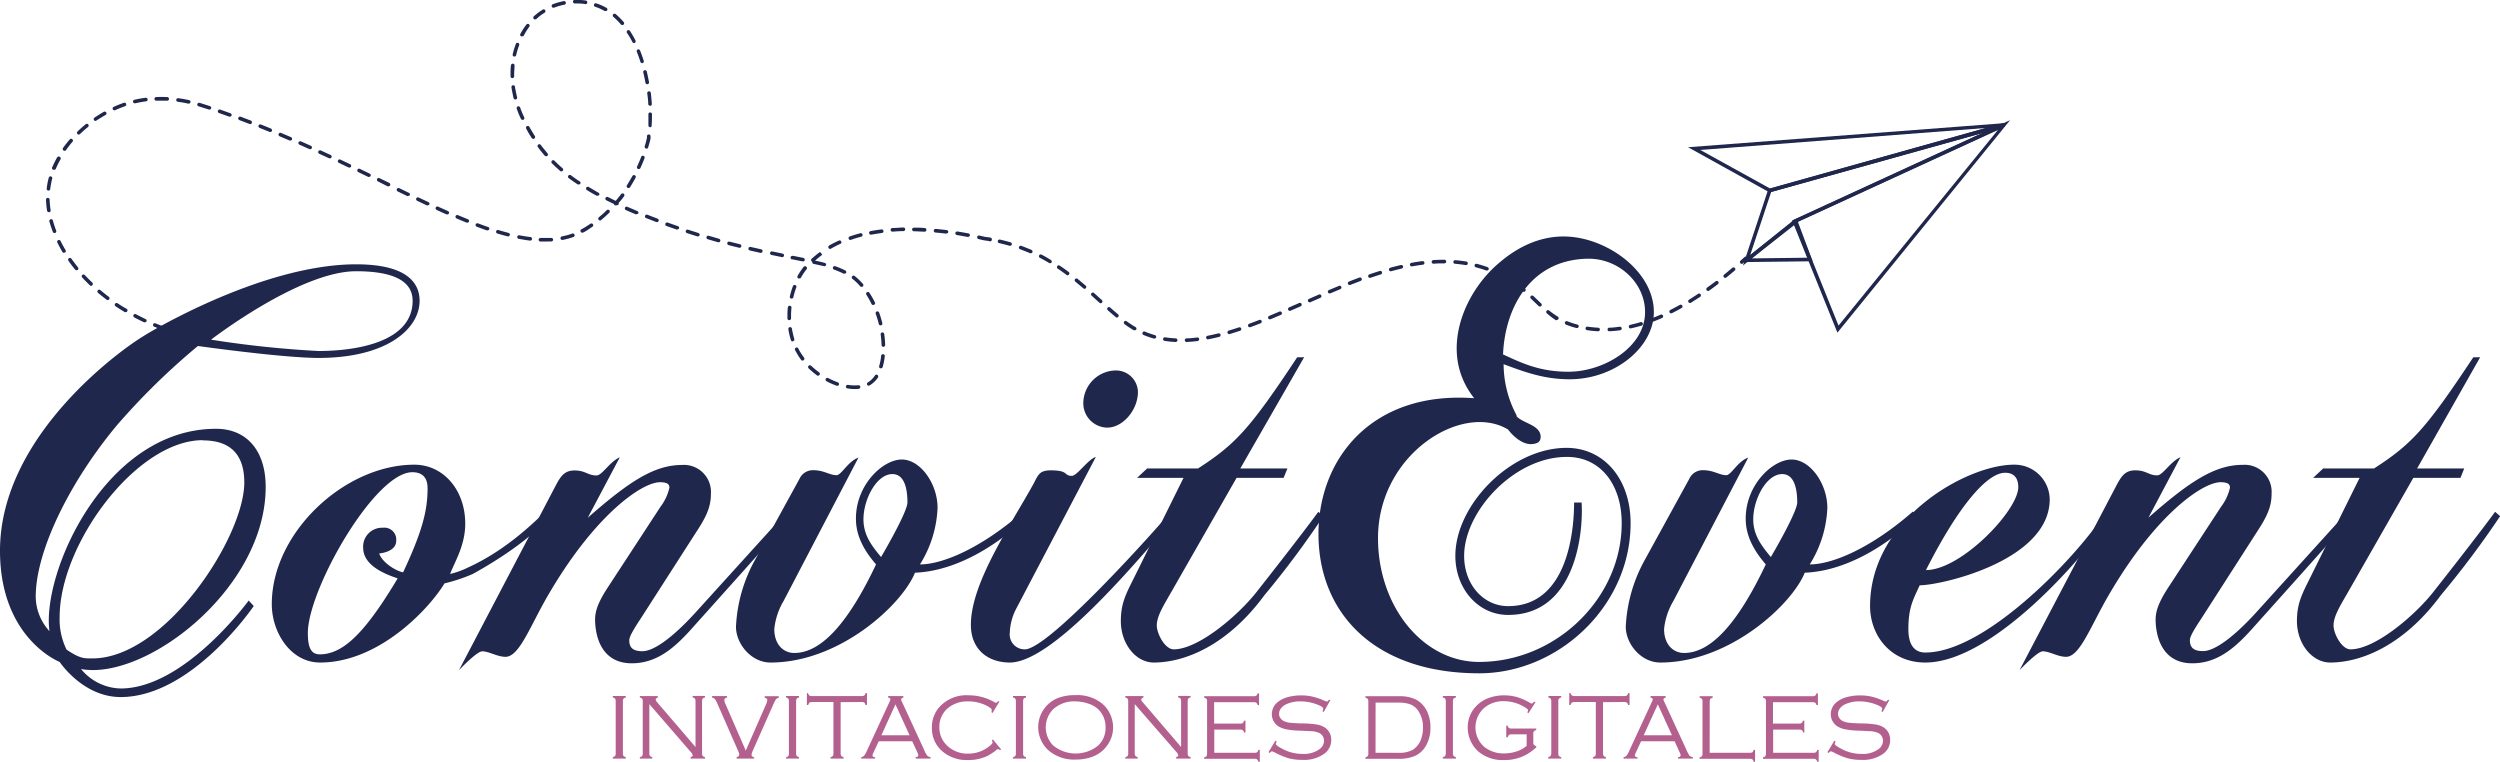 <svg xmlns="http://www.w3.org/2000/svg" viewBox="0 0 454.77 138.56"><defs><style>.cls-1{fill:#b3608f;}.cls-2{fill:#20274d;}</style></defs><g id="Capa_2" data-name="Capa 2"><g id="final"><path class="cls-1" d="M112,137v-9.41a.84.84,0,0,0-.11-.49.69.69,0,0,0-.42-.22v-.27h2.37v.27a.75.75,0,0,0-.42.22.79.79,0,0,0-.11.49V137a.89.89,0,0,0,.1.5.78.78,0,0,0,.43.22V138h-2.37v-.27a.78.78,0,0,0,.43-.22A.89.89,0,0,0,112,137Z"/><path class="cls-1" d="M118.12,128.09V137a.79.79,0,0,0,.11.49.69.69,0,0,0,.42.23V138h-2.26v-.27a.75.75,0,0,0,.43-.22.89.89,0,0,0,.1-.5v-9.41a.85.85,0,0,0-.1-.49.75.75,0,0,0-.43-.22v-.27h3.27v.27c-.26.09-.39.21-.39.37a1.45,1.45,0,0,0,.39.63l6.86,8v-8.31a.84.84,0,0,0-.11-.49.69.69,0,0,0-.42-.22v-.27h2.26v.27a.69.69,0,0,0-.43.22.84.84,0,0,0-.11.49V137a.88.88,0,0,0,.11.5.75.75,0,0,0,.43.22V138h-2.63v-.27c.25-.07.38-.18.38-.34a1.2,1.2,0,0,0-.35-.6Z"/><path class="cls-1" d="M135.66,136.54l3.69-8.42a2.26,2.26,0,0,0,.23-.77c0-.21-.16-.36-.48-.43v-.27h2.57v.27a1,1,0,0,0-.53.3,7.64,7.64,0,0,0-.55,1.11l-3.67,8.27a2.18,2.18,0,0,0-.21.71q0,.34.48.45V138H134v-.27c.31-.07.47-.22.47-.47a2.17,2.17,0,0,0-.21-.69l-3.74-8.52a4.87,4.87,0,0,0-.46-.87,1.05,1.05,0,0,0-.53-.29v-.27h2.73v.27c-.33.07-.5.22-.5.43a2.18,2.18,0,0,0,.22.77Z"/><path class="cls-1" d="M143.51,137v-9.41a.84.84,0,0,0-.11-.49.69.69,0,0,0-.42-.22v-.27h2.37v.27a.75.75,0,0,0-.42.22.79.79,0,0,0-.11.49V137a.89.89,0,0,0,.1.5.75.75,0,0,0,.43.22V138H143v-.27a.78.78,0,0,0,.43-.22A1,1,0,0,0,143.51,137Z"/><path class="cls-1" d="M152.92,127.73V137a.86.86,0,0,0,.11.49.69.69,0,0,0,.42.23V138h-2.37v-.27a.75.75,0,0,0,.42-.22.8.8,0,0,0,.11-.5v-9.31h-3.85a.9.9,0,0,0-.5.11.75.75,0,0,0-.22.43h-.26v-2.15H147a.75.75,0,0,0,.22.42.9.9,0,0,0,.5.11h9a.88.88,0,0,0,.5-.11.75.75,0,0,0,.22-.42h.27v2.15h-.27a.75.75,0,0,0-.22-.43.88.88,0,0,0-.5-.11Z"/><path class="cls-1" d="M165.94,134.84h-6.09l-1,2.15a1.37,1.37,0,0,0-.14.44c0,.16.16.28.49.33V138h-2.54v-.27a.88.88,0,0,0,.52-.25,3.59,3.59,0,0,0,.48-.83l4.16-9a1.29,1.29,0,0,0,.15-.44c0-.14-.13-.25-.41-.32v-.27h2.77v.27c-.27.09-.41.2-.41.35a1.37,1.37,0,0,0,.15.41l4,8.67a7.48,7.48,0,0,0,.58,1.13,1.28,1.28,0,0,0,.62.28V138h-2.7v-.27c.32,0,.48-.17.48-.37a1.6,1.6,0,0,0-.18-.51Zm-.48-1.09-2.57-5.62-2.56,5.62Z"/><path class="cls-1" d="M181.8,127.63l-1.24,2.06-.22-.13a1.46,1.46,0,0,0,.07-.39c0-.23-.35-.52-1.06-.86a7.2,7.2,0,0,0-3.21-.72,5.49,5.49,0,0,0-3.78,1.29,4.37,4.37,0,0,0-1.48,3.41,4.47,4.47,0,0,0,1.54,3.46,5.28,5.28,0,0,0,3.66,1.34,6,6,0,0,0,3.75-1.24c.49-.37.73-.64.73-.79a.91.91,0,0,0-.14-.39l.2-.16,1.49,1.81-.21.16a.41.41,0,0,0-.7,0,13.7,13.7,0,0,1-1.27.86,5.57,5.57,0,0,1-1.11.49,8.23,8.23,0,0,1-2.73.43,6.81,6.81,0,0,1-4.68-1.6,5.48,5.48,0,0,1-1.89-4.28,5.54,5.54,0,0,1,1.18-3.55,6.62,6.62,0,0,1,5.54-2.35,9.49,9.49,0,0,1,4.73,1.29.46.46,0,0,0,.21.08c.07,0,.2-.1.39-.31Z"/><path class="cls-1" d="M184.8,137v-9.41a.84.84,0,0,0-.11-.49.69.69,0,0,0-.43-.22v-.27h2.38v.27a.82.82,0,0,0-.43.22.87.87,0,0,0-.1.49V137a.89.89,0,0,0,.1.5.75.75,0,0,0,.43.22V138h-2.38v-.27a.75.75,0,0,0,.43-.22A.88.88,0,0,0,184.8,137Z"/><path class="cls-1" d="M195.65,126.45A7.18,7.18,0,0,1,200.5,128a5.45,5.45,0,0,1,1.55,2.15,5.73,5.73,0,0,1,.43,2.24,5.43,5.43,0,0,1-.93,3,5.65,5.65,0,0,1-2.82,2.26,8.39,8.39,0,0,1-3.06.52,7.15,7.15,0,0,1-4.83-1.58,5.7,5.7,0,0,1,1.78-9.68A8.79,8.79,0,0,1,195.65,126.45Zm0,1.14A5.62,5.62,0,0,0,191.6,129a4.7,4.7,0,0,0,0,6.63,6.49,6.49,0,0,0,8.15,0,4.33,4.33,0,0,0,1.36-3.25,4.44,4.44,0,0,0-1.36-3.38A4.76,4.76,0,0,0,198,128,7.68,7.68,0,0,0,195.65,127.59Z"/><path class="cls-1" d="M206.42,128.09V137a.86.86,0,0,0,.11.49.69.69,0,0,0,.43.23V138H204.7v-.27a.78.78,0,0,0,.43-.22.89.89,0,0,0,.1-.5v-9.41a.84.84,0,0,0-.11-.49.69.69,0,0,0-.42-.22v-.27H208v.27c-.27.09-.4.21-.4.37s.13.32.4.63l6.85,8v-8.31a.85.85,0,0,0-.1-.49.75.75,0,0,0-.43-.22v-.27h2.26v.27a.75.75,0,0,0-.43.22.85.85,0,0,0-.1.49V137a.89.89,0,0,0,.1.5.82.82,0,0,0,.43.22V138h-2.63v-.27c.26-.07.39-.18.39-.34a1.29,1.29,0,0,0-.35-.6Z"/><path class="cls-1" d="M220.89,132.72v4.22h7.3a.85.85,0,0,0,.49-.1.75.75,0,0,0,.22-.43h.27v2.15h-.27a.69.69,0,0,0-.23-.42.77.77,0,0,0-.49-.11h-9.13v-.27a.75.75,0,0,0,.43-.22.89.89,0,0,0,.1-.5v-9.41a.87.87,0,0,0-.1-.49.82.82,0,0,0-.43-.22v-.27h9a.84.84,0,0,0,.49-.11.75.75,0,0,0,.23-.42h.26v2.15h-.26a.76.76,0,0,0-.23-.43.84.84,0,0,0-.49-.11h-7.19v3.9h4.71a.89.89,0,0,0,.5-.1.75.75,0,0,0,.22-.43h.27v2.15h-.27a.69.69,0,0,0-.22-.42.8.8,0,0,0-.5-.11Z"/><path class="cls-1" d="M242,127.36l-1.2,2.15-.23-.13a1.71,1.71,0,0,0,.14-.46c0-.17-.2-.35-.61-.55a8.32,8.32,0,0,0-3.55-.78,5.83,5.83,0,0,0-2.69.58,2.24,2.24,0,0,0-.87.73,1.62,1.62,0,0,0-.32.95,1.34,1.34,0,0,0,.25.78,1.63,1.63,0,0,0,.66.56,3.81,3.81,0,0,0,1.06.28c.41.05,1.07.09,2,.12,1.28,0,2.19.1,2.74.18a4,4,0,0,1,1.36.42,2.6,2.6,0,0,1,1.42,2.41,3.05,3.05,0,0,1-1.29,2.53,6.3,6.3,0,0,1-3.92,1.1,9.81,9.81,0,0,1-2.52-.29,13.5,13.5,0,0,1-2.57-1.08,2.09,2.09,0,0,0-.49-.19c-.08,0-.22.1-.39.3l-.23-.14,1.25-2.09.24.13a1.26,1.26,0,0,0-.16.45c0,.18.35.45,1.06.82a7.51,7.51,0,0,0,3.78,1,4.81,4.81,0,0,0,3.2-.93,1.88,1.88,0,0,0,.73-1.47,1.57,1.57,0,0,0-1.25-1.54,3.71,3.71,0,0,0-.83-.18c-.28,0-1.09-.06-2.43-.11a15.15,15.15,0,0,1-2.25-.22,4.7,4.7,0,0,1-1.45-.51,2.54,2.54,0,0,1-.93-.94,2.57,2.57,0,0,1-.35-1.31,2.78,2.78,0,0,1,.9-2.07,4.6,4.6,0,0,1,1.84-1,8.79,8.79,0,0,1,2.58-.36,8.89,8.89,0,0,1,2.12.23,12.1,12.1,0,0,1,2.21.78,1.18,1.18,0,0,0,.35.11c.1,0,.23-.11.4-.33Z"/><path class="cls-1" d="M248.91,137.16v-9.64a.57.57,0,0,0-.12-.39.75.75,0,0,0-.41-.21v-.27h6a6.91,6.91,0,0,1,3.13.57,4.69,4.69,0,0,1,2.08,2.18,6.6,6.6,0,0,1,.62,2.93,6.45,6.45,0,0,1-.84,3.36,4.39,4.39,0,0,1-1.92,1.79,7.18,7.18,0,0,1-3.07.55h-6v-.27a.75.75,0,0,0,.41-.22A.52.52,0,0,0,248.91,137.16Zm1.31-.22h4.11a5.08,5.08,0,0,0,2.68-.55,3.86,3.86,0,0,0,1.52-2,6.14,6.14,0,0,0,.32-2,5.21,5.21,0,0,0-1-3.28,3.07,3.07,0,0,0-1.36-1,6.26,6.26,0,0,0-2.15-.3h-4.11Z"/><path class="cls-1" d="M263,137v-9.41a.84.84,0,0,0-.11-.49.75.75,0,0,0-.43-.22v-.27h2.38v.27a.78.78,0,0,0-.43.22.86.86,0,0,0-.11.49V137a.88.88,0,0,0,.11.5.75.75,0,0,0,.43.22V138h-2.38v-.27a.75.75,0,0,0,.43-.22A.88.88,0,0,0,263,137Z"/><path class="cls-1" d="M279.32,127.74l-1.28,2-.22-.15a.85.85,0,0,0,.15-.38c0-.17-.29-.41-.89-.73a7.26,7.26,0,0,0-3.51-.93,5.36,5.36,0,0,0-3.53,1.18,4.74,4.74,0,0,0-.07,7.11,5.57,5.57,0,0,0,3.68,1.21,7.09,7.09,0,0,0,2.26-.37,5.29,5.29,0,0,0,1.8-1v-2.1H275a.91.91,0,0,0-.5.1.82.82,0,0,0-.22.43H274V132h.26a.75.75,0,0,0,.22.42.82.82,0,0,0,.5.11h4.48v.27a.85.85,0,0,0-.43.22.88.88,0,0,0-.11.5V135a.82.82,0,0,0,.11.49.78.78,0,0,0,.43.23v.23a10.17,10.17,0,0,1-1.78,1.31,8.24,8.24,0,0,1-4.13,1,6.79,6.79,0,0,1-4.61-1.54,5.86,5.86,0,0,1-1.37-1.82,5.94,5.94,0,0,1-.58-2.55,5.53,5.53,0,0,1,1.13-3.42,5.9,5.9,0,0,1,2.8-2,8,8,0,0,1,2.67-.44,8.62,8.62,0,0,1,2.32.3,10.91,10.91,0,0,1,2.3,1,1.58,1.58,0,0,0,.44.2c.09,0,.22-.12.41-.35Z"/><path class="cls-1" d="M282.19,137v-9.41a.84.84,0,0,0-.11-.49.69.69,0,0,0-.42-.22v-.27H284v.27a.75.75,0,0,0-.42.22.79.79,0,0,0-.11.49V137a.89.89,0,0,0,.1.5.75.75,0,0,0,.43.22V138h-2.37v-.27a.71.71,0,0,0,.42-.22A.88.88,0,0,0,282.19,137Z"/><path class="cls-1" d="M291.6,127.73V137a.86.86,0,0,0,.11.49.69.69,0,0,0,.42.23V138h-2.37v-.27a.75.75,0,0,0,.42-.22.8.8,0,0,0,.11-.5v-9.31h-3.85a.9.9,0,0,0-.5.11.75.75,0,0,0-.22.43h-.26v-2.15h.26a.75.75,0,0,0,.22.42.9.9,0,0,0,.5.11h9a.88.88,0,0,0,.5-.11.75.75,0,0,0,.22-.42h.27v2.15h-.27a.75.75,0,0,0-.22-.43.88.88,0,0,0-.5-.11Z"/><path class="cls-1" d="M304.62,134.84h-6.09l-1,2.15a1.37,1.37,0,0,0-.14.44c0,.16.16.28.49.33V138h-2.54v-.27a.88.88,0,0,0,.52-.25,3.59,3.59,0,0,0,.48-.83l4.16-9a1.29,1.29,0,0,0,.15-.44c0-.14-.13-.25-.41-.32v-.27H303v.27c-.27.09-.41.2-.41.35a1.37,1.37,0,0,0,.15.41l4,8.67a7.48,7.48,0,0,0,.58,1.13,1.28,1.28,0,0,0,.62.28V138h-2.7v-.27c.32,0,.48-.17.48-.37a1.6,1.6,0,0,0-.18-.51Zm-.48-1.09-2.57-5.62L299,133.75Z"/><path class="cls-1" d="M311,136.94h7.27a.89.89,0,0,0,.5-.1.75.75,0,0,0,.22-.43h.27v2.15H319a.69.69,0,0,0-.22-.42.8.8,0,0,0-.5-.11h-9.11v-.27a.75.75,0,0,0,.43-.22.89.89,0,0,0,.1-.5v-9.41a.87.87,0,0,0-.1-.49.82.82,0,0,0-.43-.22v-.27h2.38v.27a.78.78,0,0,0-.43.22.86.86,0,0,0-.11.49Z"/><path class="cls-1" d="M322.55,132.72v4.22h7.3a.85.85,0,0,0,.49-.1.75.75,0,0,0,.22-.43h.27v2.15h-.27a.69.69,0,0,0-.23-.42.77.77,0,0,0-.49-.11h-9.13v-.27a.75.75,0,0,0,.43-.22.89.89,0,0,0,.1-.5v-9.41a.87.87,0,0,0-.1-.49.82.82,0,0,0-.43-.22v-.27h9a.84.84,0,0,0,.49-.11.81.81,0,0,0,.23-.42h.26v2.15h-.26a.76.76,0,0,0-.23-.43.84.84,0,0,0-.49-.11h-7.19v3.9h4.71a.89.89,0,0,0,.5-.1.75.75,0,0,0,.22-.43h.27v2.15H328a.69.69,0,0,0-.22-.42.8.8,0,0,0-.5-.11Z"/><path class="cls-1" d="M343.68,127.36l-1.2,2.15-.23-.13a2.25,2.25,0,0,0,.14-.46c0-.17-.2-.35-.61-.55a8.36,8.36,0,0,0-3.56-.78,5.82,5.82,0,0,0-2.68.58,2.24,2.24,0,0,0-.87.73,1.62,1.62,0,0,0-.32.95,1.34,1.34,0,0,0,.25.78,1.51,1.51,0,0,0,.66.56,3.81,3.81,0,0,0,1.06.28c.41.05,1.07.09,2,.12,1.27,0,2.19.1,2.74.18a4,4,0,0,1,1.36.42,2.59,2.59,0,0,1,1.41,2.41,3,3,0,0,1-1.28,2.53,6.31,6.31,0,0,1-3.93,1.1,9.78,9.78,0,0,1-2.51-.29,13.5,13.5,0,0,1-2.57-1.08,2.09,2.09,0,0,0-.49-.19q-.14,0-.39.3l-.23-.14,1.25-2.09.23.13a1.39,1.39,0,0,0-.15.45c0,.18.35.45,1.06.82a7.51,7.51,0,0,0,3.78,1,4.81,4.81,0,0,0,3.2-.93,1.88,1.88,0,0,0,.73-1.47,1.57,1.57,0,0,0-1.25-1.54,3.71,3.71,0,0,0-.83-.18c-.28,0-1.09-.06-2.43-.11a15.15,15.15,0,0,1-2.25-.22,4.61,4.61,0,0,1-1.45-.51,2.54,2.54,0,0,1-.93-.94,2.47,2.47,0,0,1-.35-1.31,2.78,2.78,0,0,1,.9-2.07,4.6,4.6,0,0,1,1.84-1,8.79,8.79,0,0,1,2.58-.36,8.89,8.89,0,0,1,2.12.23,12.1,12.1,0,0,1,2.21.78,1.25,1.25,0,0,0,.34.11c.1,0,.24-.11.41-.33Z"/><path class="cls-2" d="M26.16,61.11C23,62.94,0,78.82,0,100.18c0,16,10.85,20.23,10.85,20.23s4.23,6.39,11.09,6.39c13,0,24.22-16.56,24.22-16.56l-.92-1s-11.65,16-23.3,16a9.58,9.58,0,0,1-7.2-3.54c11.65,2.17,33.59-14.51,33.59-33.13C48.33,82,44.9,78,39.3,78,19.08,78,7.54,104.3,9,114.81A9.34,9.34,0,0,1,6.51,108c.23-8.11,6.17-20.33,14.74-30.62A125.29,125.29,0,0,1,36,62.94s15.42,2.17,21.94,2.17c12.56,0,18.39-5.37,18.39-10.4,0-3.31-2.4-6.63-11.54-6.63C47.3,48.08,26.16,61.05,26.16,61.11Zm10.74,19c4.23,0,7.54,1.83,7.54,7.66,0,9.94-14.39,32-27.64,32-1.38,0-2.18.11-4.69-1.6a12.38,12.38,0,0,1-1.26-5.94C10.85,99,24.79,80.07,36.9,80.07ZM64.78,49.34c5.94,0,10.28,1.37,10.28,5.37,0,7.54-10.28,9.14-17.13,9.14a187.64,187.64,0,0,1-19.54-2.06S54.5,49.34,64.78,49.34Z"/><path class="cls-2" d="M86,104.41a29.94,29.94,0,0,1-5.14,1.71c-2.75,4.57-11.89,14.4-22.63,14.4-5.37,0-8.79-5.48-8.79-10.63,0-13,13.25-25.36,25.93-25.36,5.26,0,9.26,4.57,9.26,10.74,0,4-2,7.08-2.75,9.14a15.85,15.85,0,0,0,3.43-1.26C91.49,100.3,96.18,96,99.15,93.1l.91.8C97.32,97.21,92,101.1,86,104.41ZM75,85.9c-6.86,0-19,21.37-19,29.25,0,2.63.57,3.88,2.17,3.88,4.23,0,8.23-3.88,14.17-13.82-4.57-1.49-6.28-3.43-6.28-5.6A3.44,3.44,0,0,1,69.67,96a2.16,2.16,0,0,1,2.4,2.39c0,2.06-3.09,2.29-3.09,2.29.57,1.71,3.09,3.2,4.35,3.43,3.54-7.54,4.45-11.31,4.45-15.31C77.78,86.93,76.87,85.9,75,85.9Z"/><path class="cls-2" d="M126.45,113.66c-3.31,3.77-6.62,7-11.54,7-4.34,0-6.28-3.08-6.62-7-.12-1.71-.12-3.19,2.4-7l9.48-14.51a9,9,0,0,0,1.6-3.43c0-.69-.46-1-1.72-1-3.2,0-11.54,5.71-19.88,19.76-3.65,6.06-5.59,12-8.22,12-1.49,0-3-1-4.23-1-1,0-4.23,3.43-4.23,3.43l17.6-33.59c.91-1.71,1.6-2.74,3.43-2.74,2,0,2.39.91,4,.91,1,0,2.4-2.51,4.23-3.31l-5.83,11c7.55-6.63,12.12-9.6,17.14-9.6a4.92,4.92,0,0,1,5.26,5.26c0,2-.57,3.65-2.17,6.17l-10.63,16.56c-1.14,1.72-2.05,3.2-2.05,3.89,0,1.37.68,2,2.39,2,2.18,0,5.72-2.74,9.49-6.85L143.13,93.1l.92.8C141.53,96.87,126.45,113.66,126.45,113.66Z"/><path class="cls-2" d="M166.44,104.18c-2.28,5.71-13.6,16.34-26.28,16.34-3.54,0-6.28-3.43-6.28-6.51a27.65,27.65,0,0,1,3.31-11.88l8.23-15a2.68,2.68,0,0,1,2.51-1.6c1.94,0,3,.91,4.23.91.91,0,2.06-2.51,4-3.2l-13.6,26.05a12.48,12.48,0,0,0-1.71,5.14c0,2.75,1.6,4.35,3.65,4.35,4.8,0,9.72-5.26,14.86-16.11-3.09-3.55-3.66-6.29-3.66-8.34,0-6.17,4.91-10.74,8.34-10.74s6.51,4.45,6.51,8.79a20.89,20.89,0,0,1-3.2,10.29c4.23,0,11.32-3.09,18.74-9.6l.92.8C182.89,97.9,175,103.84,166.44,104.18Zm-4.11-17.94c-2.86,0-5.26,4.57-5.26,8.23,0,2.86,1.49,4.8,3.2,6.86,0,0,4.8-8.12,4.8-9.94C165.07,89.1,164.61,86.24,162.33,86.24Z"/><path class="cls-2" d="M183.69,120.52c-4,0-7.08-2.4-7.08-6.86,0-7.76,7.42-18.39,11.42-25.7.8-1.49,1-2.4,3.09-2.4,3.43,0,2.28,1,3.88,1,.92,0,3-3.09,4.34-3.43l-14.51,27.65a10.12,10.12,0,0,0-1.14,4.34,2.7,2.7,0,0,0,2.74,3c4.35,0,23.77-21.71,26.51-25l.91.8C204.83,104.64,191,120.52,183.69,120.52ZM201.4,77.79a4.44,4.44,0,0,1-4.34-4.46,6,6,0,0,1,5.83-5.94A4,4,0,0,1,207,71.28C207,74.59,204.26,77.79,201.4,77.79Z"/><path class="cls-2" d="M230,108.29c-6.74,9.14-14.51,12.23-20.11,12.23-3.31,0-6-3.43-6-7.54,0-3.2.91-4.91,2.4-7.88l9-18.17h-8.45l1.83-1.71h9.25c6.74-4.35,9.37-7.09,18.05-20.23h1.26L225.62,85.22h8.57l-.69,1.71h-8.56l-11.89,20.79c-1.37,2.4-2.62,4.35-2.62,6.06,0,1.48,1.48,4.34,3.08,4.34,4.57,0,12-6.4,15.31-10.74,0,0,7.65-9.71,11-14.28l.91.8A168.07,168.07,0,0,1,230,108.29Z"/><path class="cls-2" d="M300.85,56.77c0-7.2-8-13.16-15.31-13.71C278.8,42.55,274,46.71,272.49,48c-5.25,4.52-9.1,12.56-6.85,19.73a14.65,14.65,0,0,0,2.53,4.71c-18.62-1.37-28.33,11-28.33,24.68,0,14.39,10.16,25.36,29.24,25.36,14.4,0,27.54-12.22,27.54-27.3,0-8-4.8-13.71-11.66-13.71-10.16,0-20.22,10.39-20.22,19.65,0,5.94,4.12,10.74,9.6,10.74,12.22,0,13.71-14.74,13.37-20.45h-1.37c0,3.65-.58,18.85-12,18.85-4.46,0-8-3.89-8-9.14,0-8.12,9.14-18,18.62-18C291,83.05,295,88,295,95.16c0,13.59-11.88,25.25-25.94,25.25-10.28,0-18.39-10.17-18.39-22.51,0-15.31,15.31-24.79,23.65-19.77,0,0,2.17,3,4.57,2.63.91-.11,1.37-.46,1.37-1.37-.11-2.17-3.43-2.4-4.46-3.77h.12a19.83,19.83,0,0,1-2.4-9.37c4,1.49,7.43,2.74,12,2.74C293.76,69,300.85,63.17,300.85,56.77Zm-27.54,7.65h.11c.35-8.45,5-17.25,15.54-17.36,5.6,0,10.29,4.45,10.29,9.71,0,6.4-7.54,10.85-13.94,10.85C280.17,67.62,277,66.14,273.31,64.42Z"/><path class="cls-2" d="M328.3,104.18c-2.29,5.71-13.6,16.34-26.28,16.34-3.54,0-6.28-3.43-6.28-6.51a27.65,27.65,0,0,1,3.31-11.88l8.23-15a2.68,2.68,0,0,1,2.51-1.6c1.94,0,3,.91,4.23.91.91,0,2.05-2.51,4-3.2l-13.6,26.05a12.48,12.48,0,0,0-1.71,5.14c0,2.75,1.6,4.35,3.65,4.35,4.8,0,9.71-5.26,14.85-16.11-3.08-3.55-3.65-6.29-3.65-8.34,0-6.17,4.91-10.74,8.34-10.74s6.51,4.45,6.51,8.79a20.89,20.89,0,0,1-3.2,10.29c4.23,0,11.31-3.09,18.74-9.6l.91.8C344.75,97.9,336.87,103.84,328.3,104.18Zm-4.11-17.94c-2.86,0-5.26,4.57-5.26,8.23,0,2.86,1.49,4.8,3.2,6.86,0,0,4.8-8.12,4.8-9.94C326.93,89.1,326.47,86.24,324.19,86.24Z"/><path class="cls-2" d="M350.23,120.52c-6.39,0-10.05-5-10.05-10.28,0-15.88,17.59-25.71,26.16-25.71a6.39,6.39,0,0,1,6.52,6.28c0,11.2-19.77,15.66-23.65,15.66-1.26,2.74-2.06,4.11-2.06,8,0,2.4.8,4.23,3.08,4.23,11.43,0,28.68-18.74,32.79-25.59l.92.8C380.51,99.61,363,120.52,350.23,120.52ZM364.74,86c-3.31,0-8.56,6.17-14.39,17.7,6.4,0,16.79-10.85,16.79-15.08C367.14,86.93,366.34,86,364.74,86Z"/><path class="cls-2" d="M410.33,113.66c-3.31,3.77-6.63,7-11.54,7-4.34,0-6.28-3.08-6.63-7-.11-1.71-.11-3.19,2.4-7l9.49-14.51a9,9,0,0,0,1.6-3.43c0-.69-.46-1-1.72-1-3.2,0-11.54,5.71-19.88,19.76-3.65,6.06-5.6,12-8.22,12-1.49,0-3-1-4.23-1-1,0-4.23,3.43-4.23,3.43L385,88.3c.91-1.71,1.6-2.74,3.42-2.74,2.06,0,2.4.91,4,.91,1,0,2.4-2.51,4.23-3.31l-5.83,11c7.54-6.63,12.11-9.6,17.14-9.6a4.92,4.92,0,0,1,5.26,5.26c0,2-.57,3.65-2.17,6.17l-10.63,16.56c-1.14,1.72-2.06,3.2-2.06,3.89,0,1.37.69,2,2.4,2,2.17,0,5.72-2.74,9.49-6.85L427,93.1l.92.8C425.41,96.87,410.33,113.66,410.33,113.66Z"/><path class="cls-2" d="M444,108.29c-6.75,9.14-14.51,12.23-20.11,12.23-3.32,0-6.06-3.43-6.06-7.54,0-3.2.92-4.91,2.4-7.88l9-18.17h-8.46l1.83-1.71h9.25c6.75-4.35,9.37-7.09,18.06-20.23h1.25L439.69,85.22h8.57l-.68,1.71H439l-11.88,20.79c-1.37,2.4-2.63,4.35-2.63,6.06,0,1.48,1.48,4.34,3.08,4.34,4.57,0,12-6.4,15.31-10.74,0,0,7.66-9.71,11-14.28l.91.8A168.89,168.89,0,0,1,444,108.29Z"/><g id="Linea_punteada" data-name="Linea punteada"><path class="cls-2" d="M316.84,48a.29.29,0,0,1-.24-.11.32.32,0,0,1,0-.46l.73-.66a.33.33,0,0,1,.47,0,.32.32,0,0,1,0,.46l-.73.66A.3.3,0,0,1,316.84,48Z"/><path class="cls-2" d="M155.47,70.77a8.58,8.58,0,0,1-1.31-.11.34.34,0,0,1-.28-.38.33.33,0,0,1,.38-.27,7.52,7.52,0,0,0,1.88.07.32.32,0,0,1,.36.29.33.33,0,0,1-.29.36C156,70.75,155.72,70.77,155.47,70.77Zm-3.17-.6-.11,0a14.82,14.82,0,0,1-1.84-.82.33.33,0,0,1-.14-.44.34.34,0,0,1,.45-.14,13.41,13.41,0,0,0,1.75.78.33.33,0,0,1-.11.64Zm5.74,0a.31.31,0,0,1-.28-.16.32.32,0,0,1,.11-.45.57.57,0,0,0,.13-.08,4,4,0,0,0,1.16-1.18.33.33,0,0,1,.45-.1.34.34,0,0,1,.1.46A4.64,4.64,0,0,1,158.36,70l-.15.1A.35.35,0,0,1,158,70.14Zm-9.21-1.81a.35.35,0,0,1-.19-.06,15,15,0,0,1-1.55-1.3.33.33,0,0,1,0-.46.34.34,0,0,1,.47,0A13.48,13.48,0,0,0,149,67.73a.33.33,0,0,1,.08.46A.35.35,0,0,1,148.83,68.33ZM160.24,67l-.09,0a.32.32,0,0,1-.22-.41,10.33,10.33,0,0,0,.36-1.87.34.34,0,0,1,.37-.29.33.33,0,0,1,.29.36,11.69,11.69,0,0,1-.39,2A.35.35,0,0,1,160.24,67ZM146,65.6a.33.33,0,0,1-.26-.13c-.24-.32-.47-.65-.67-1s-.28-.49-.41-.74a.33.33,0,1,1,.58-.3,7.87,7.87,0,0,0,.39.7,10.73,10.73,0,0,0,.63.92.33.33,0,0,1-.06.46A.31.31,0,0,1,146,65.6Zm14.69-2.51a.32.32,0,0,1-.33-.32,18.37,18.37,0,0,0-.16-1.93.33.33,0,0,1,.28-.37.34.34,0,0,1,.37.28,19.74,19.74,0,0,1,.17,2,.34.34,0,0,1-.32.34Zm55.16-.88a.34.34,0,0,1-.33-.31.35.35,0,0,1,.32-.35c.62,0,1.27-.08,1.93-.16a.32.32,0,0,1,.37.28.34.34,0,0,1-.29.37c-.68.08-1.34.14-2,.17Zm-2,0h0a18.3,18.3,0,0,1-2-.2.33.33,0,0,1-.27-.38.32.32,0,0,1,.37-.27,17,17,0,0,0,1.93.19.33.33,0,0,1,.31.35A.33.33,0,0,1,213.89,62.21Zm-69.67-.1a.32.32,0,0,1-.31-.23,13.79,13.79,0,0,1-.46-2,.32.32,0,0,1,.27-.37.33.33,0,0,1,.38.27,14.13,14.13,0,0,0,.43,1.87.32.32,0,0,1-.21.41Zm75.55-.38a.32.32,0,0,1-.32-.27.32.32,0,0,1,.26-.38c.61-.12,1.25-.26,1.9-.42a.33.33,0,1,1,.16.63c-.66.17-1.32.31-1.94.43ZM210,61.59h-.09a15.22,15.22,0,0,1-1.9-.66.32.32,0,0,1-.17-.43.33.33,0,0,1,.43-.18,14,14,0,0,0,1.82.64.32.32,0,0,1,.22.4A.32.32,0,0,1,210,61.59ZM33.75,61.3h-.09c-.63-.16-1.27-.35-1.91-.54a.33.33,0,0,1-.21-.41.32.32,0,0,1,.41-.22c.62.19,1.25.37,1.88.54a.33.33,0,0,1-.08.64Zm189.84-.52a.33.33,0,0,1-.09-.64c.62-.18,1.24-.38,1.87-.59a.32.32,0,0,1,.41.2.33.33,0,0,1-.2.42l-1.89.6Zm69.11-.52a.33.33,0,0,1,0-.65c.64,0,1.29-.09,1.93-.18a.33.33,0,0,1,.37.28.32.32,0,0,1-.28.37c-.66.09-1.33.15-2,.18Zm-2,0h0a18.62,18.62,0,0,1-2-.2.32.32,0,1,1,.09-.64c.64.09,1.28.16,1.93.19a.32.32,0,0,1,.31.34A.31.31,0,0,1,290.73,60.26ZM30,60.14l-.11,0c-.63-.23-1.25-.47-1.85-.72a.33.33,0,0,1-.18-.43.33.33,0,0,1,.43-.17c.59.24,1.2.48,1.82.7a.33.33,0,0,1,.2.42A.33.33,0,0,1,30,60.14Zm176.41-.07a.34.34,0,0,1-.17,0q-.22-.12-.45-.27c-.39-.24-.81-.52-1.22-.83a.33.33,0,0,1-.08-.46.34.34,0,0,1,.46-.07c.41.3.81.57,1.19.81l.43.25a.33.33,0,0,1,.12.45A.32.32,0,0,1,206.39,60.07Zm90.21-.33a.33.33,0,0,1-.32-.26.32.32,0,0,1,.25-.39c.62-.14,1.25-.3,1.88-.49a.33.33,0,0,1,.41.22.33.33,0,0,1-.22.41c-.65.19-1.3.36-1.93.5Zm-9.76-.07h-.09a14.58,14.58,0,0,1-1.9-.62.34.34,0,0,1-.19-.43.33.33,0,0,1,.43-.18,15.1,15.1,0,0,0,1.83.6.31.31,0,0,1,.23.4A.32.32,0,0,1,286.84,59.67Zm-59.51-.14a.34.34,0,0,1-.31-.21.35.35,0,0,1,.2-.43q.92-.33,1.83-.69a.33.33,0,0,1,.43.18.33.33,0,0,1-.19.43c-.62.24-1.23.48-1.85.7A.2.2,0,0,1,227.33,59.53Zm-67.17-.34a.33.33,0,0,1-.32-.25,17.29,17.29,0,0,0-.56-1.86.33.33,0,0,1,.2-.42.33.33,0,0,1,.42.2,18.43,18.43,0,0,1,.58,1.92.33.33,0,0,1-.24.4ZM26.34,58.63a.35.35,0,0,1-.14,0c-.59-.28-1.19-.58-1.77-.89a.32.32,0,0,1-.14-.44.33.33,0,0,1,.44-.14c.58.31,1.16.6,1.75.88a.31.31,0,0,1,.16.43A.34.34,0,0,1,26.34,58.63Zm274,0a.31.31,0,0,1-.3-.22.32.32,0,0,1,.19-.42c.6-.22,1.21-.47,1.81-.73a.33.33,0,1,1,.26.6c-.61.27-1.23.52-1.84.75Zm-156.78-.39a.32.32,0,0,1-.32-.32c0-.14,0-.27,0-.4,0-.53,0-1.07.08-1.61a.33.33,0,0,1,.36-.29.33.33,0,0,1,.3.35,13.53,13.53,0,0,0-.08,1.55v.38a.33.33,0,0,1-.32.34Zm139.62,0a.34.34,0,0,1-.17,0A14.06,14.06,0,0,1,281.39,57a.33.33,0,0,1-.05-.46.32.32,0,0,1,.46-.05,16.09,16.09,0,0,0,1.57,1.1.33.33,0,0,1,.12.45A.33.33,0,0,1,283.21,58.19ZM231,58.09a.31.31,0,0,1-.3-.2.33.33,0,0,1,.18-.43l1.81-.76a.33.33,0,1,1,.26.6l-1.82.77A.3.3,0,0,1,231,58.09Zm-27.81-.32a.31.31,0,0,1-.21-.07c-.5-.42-1-.85-1.5-1.3a.33.33,0,0,1,.43-.49c.51.45,1,.87,1.49,1.28a.32.32,0,0,1,0,.46A.32.32,0,0,1,203.19,57.77ZM304,57a.35.35,0,0,1-.3-.18.33.33,0,0,1,.15-.44c.57-.29,1.15-.6,1.73-.92a.32.32,0,0,1,.44.13.32.32,0,0,1-.12.44c-.59.33-1.18.65-1.76.94A.35.35,0,0,1,304,57ZM22.86,56.78a.32.32,0,0,1-.16,0c-.57-.35-1.14-.7-1.68-1.07a.32.32,0,0,1-.09-.45.32.32,0,0,1,.45-.09c.54.35,1.09.71,1.65,1a.33.33,0,0,1,.12.45A.33.33,0,0,1,22.86,56.78Zm211.77-.23a.33.33,0,0,1-.3-.2.32.32,0,0,1,.17-.43l1.8-.79a.33.33,0,1,1,.27.6l-1.81.79A.31.31,0,0,1,234.63,56.55Zm45.49-.79a.35.35,0,0,1-.23-.09l-.68-.65-.74-.71a.33.33,0,0,1,0-.46.34.34,0,0,1,.47,0l.74.71.68.65a.33.33,0,0,1,0,.47A.33.33,0,0,1,280.12,55.76Zm-121.28-.28a.32.32,0,0,1-.3-.18,17.12,17.12,0,0,0-.94-1.69.33.33,0,0,1,.1-.45.32.32,0,0,1,.45.1,14.85,14.85,0,0,1,1,1.75.33.33,0,0,1-.15.44Zm41.39-.31a.31.31,0,0,1-.22-.09l-.25-.22-1.21-1.1a.33.33,0,0,1,.43-.49l1.22,1.1.25.22a.34.34,0,0,1,0,.47A.32.32,0,0,1,200.23,55.17Zm107.2-.05a.33.33,0,0,1-.28-.16.32.32,0,0,1,.1-.45c.56-.34,1.11-.7,1.65-1.06a.33.33,0,0,1,.37.55l-1.67,1.07A.34.34,0,0,1,307.43,55.12ZM238.25,55a.33.33,0,0,1-.14-.63l1.81-.79a.32.32,0,0,1,.43.17.32.32,0,0,1-.17.43l-1.8.79ZM19.59,54.58a.33.33,0,0,1-.19-.06c-.54-.41-1.06-.82-1.56-1.24a.33.33,0,1,1,.43-.5c.48.41,1,.82,1.52,1.21a.32.32,0,0,1,.07.46A.34.34,0,0,1,19.59,54.58ZM144,54.32h-.07a.33.33,0,0,1-.25-.39,13.87,13.87,0,0,1,.58-1.93.33.33,0,0,1,.61.23,14,14,0,0,0-.55,1.84A.33.33,0,0,1,144,54.32Zm97.88-.93a.35.35,0,0,1-.31-.2.33.33,0,0,1,.18-.43l1.82-.76a.32.32,0,0,1,.43.17.34.34,0,0,1-.18.43l-1.82.76Zm35.36-.3A.32.32,0,0,1,277,53c-.52-.43-1-.81-1.54-1.18a.32.32,0,0,1-.09-.45.34.34,0,0,1,.46-.09c.54.38,1.06.78,1.59,1.22a.33.33,0,0,1-.21.58Zm33.47-.16a.31.31,0,0,1-.26-.14.33.33,0,0,1,.07-.46c.54-.38,1.06-.77,1.58-1.16a.32.32,0,0,1,.46.06.33.33,0,0,1-.06.46c-.52.4-1.05.79-1.59,1.18A.36.36,0,0,1,310.7,52.93Zm-113.41-.39a.3.3,0,0,1-.22-.08c-.49-.41-1-.84-1.5-1.25a.33.33,0,0,1,.41-.51c.52.42,1,.84,1.52,1.27a.32.32,0,0,1,0,.46A.29.29,0,0,1,197.29,52.54Zm-40.58-.36a.33.33,0,0,1-.25-.11,10,10,0,0,0-1.37-1.32.33.33,0,1,1,.41-.51,10.6,10.6,0,0,1,1.45,1.4.32.32,0,0,1,0,.46A.29.29,0,0,1,156.71,52.18ZM16.59,52a.33.33,0,0,1-.23-.09c-.48-.46-.95-.94-1.4-1.42a.33.33,0,0,1,0-.46.32.32,0,0,1,.46,0c.44.47.9.93,1.37,1.38a.33.33,0,0,1,0,.47A.3.3,0,0,1,16.59,52Zm228.92-.15a.34.34,0,0,1-.31-.21.33.33,0,0,1,.19-.42c.61-.25,1.23-.48,1.84-.71a.33.33,0,1,1,.23.61l-1.83.71Zm28.49-1a.29.29,0,0,1-.16,0l-.42-.23a14.49,14.49,0,0,0-1.31-.65.33.33,0,0,1-.16-.44.31.31,0,0,1,.43-.16c.45.2.91.43,1.35.67l.43.24a.33.33,0,0,1,.12.45A.33.33,0,0,1,274,50.84Zm-128.62-.2a.29.29,0,0,1-.16,0,.33.33,0,0,1-.13-.45,11.69,11.69,0,0,1,1.12-1.68.33.33,0,0,1,.46,0,.31.31,0,0,1,.05.46,12.21,12.21,0,0,0-1.06,1.59A.32.32,0,0,1,145.38,50.64Zm168.46-.1a.34.34,0,0,1-.26-.12.34.34,0,0,1,.05-.47c.52-.41,1-.83,1.51-1.25a.33.33,0,0,1,.43.5c-.5.42-1,.85-1.53,1.26A.32.32,0,0,1,313.84,50.54Zm-64.64,0a.33.33,0,0,1-.1-.64c.63-.22,1.25-.42,1.88-.62a.33.33,0,0,1,.2.63c-.63.19-1.25.4-1.87.61Zm-55-.45A.36.36,0,0,1,194,50c-.53-.4-1.06-.78-1.59-1.13a.34.34,0,0,1-.09-.46.32.32,0,0,1,.45-.09c.54.36,1.09.75,1.62,1.15a.32.32,0,0,1,.07.46A.3.3,0,0,1,194.22,50.07Zm-40.58-.31a.4.4,0,0,1-.15,0,14.06,14.06,0,0,0-1.77-.75.33.33,0,0,1,.22-.62,15.37,15.37,0,0,1,1.85.78.34.34,0,0,1,.14.45A.32.32,0,0,1,153.64,49.76ZM253,49.35a.33.33,0,0,1-.09-.65c.64-.18,1.28-.34,1.92-.49a.33.33,0,0,1,.4.25.32.32,0,0,1-.25.39q-.94.23-1.89.48Zm17.45-.15h-.11a19.08,19.08,0,0,0-1.86-.57.33.33,0,0,1,.17-.64c.64.17,1.29.37,1.91.59a.32.32,0,0,1-.11.63ZM13.91,49.15a.34.34,0,0,1-.26-.12c-.42-.52-.83-1.06-1.2-1.59a.33.33,0,0,1,.08-.46.34.34,0,0,1,.46.08c.36.52.76,1,1.17,1.56a.32.32,0,0,1,0,.46A.35.35,0,0,1,13.91,49.15Zm242.9-.69a.33.33,0,0,1-.33-.27.33.33,0,0,1,.27-.38c.67-.12,1.33-.23,2-.31a.34.34,0,0,1,.37.29.32.32,0,0,1-.28.36c-.62.08-1.27.18-1.93.3ZM150,48.42h-.09L148,48a.33.33,0,0,1-.25-.38.31.31,0,0,1-.11-.09.32.32,0,0,1,0-.46c.31-.27.83-.72,1.53-1.24l.22.25.18.27c-.56.42-1,.78-1.3,1.05.63.14,1.22.28,1.77.43a.32.32,0,0,1,.23.4A.32.32,0,0,1,150,48.42Zm116.66-.2h-.06q-.94-.15-1.92-.24a.33.33,0,0,1-.31-.35.34.34,0,0,1,.36-.3c.67.05,1.33.14,2,.24a.33.33,0,0,1,.27.38A.32.32,0,0,1,266.61,48.22Zm-5.9-.25a.33.33,0,0,1,0-.66q1-.06,1.89-.06h.1a.33.33,0,1,1,0,.66h-.11c-.59,0-1.21,0-1.83.07ZM191,47.88a.34.34,0,0,1-.17-.05c-.56-.34-1.14-.66-1.7-.95a.33.33,0,0,1,.3-.58q.87.45,1.74,1a.35.35,0,0,1,.11.46A.33.33,0,0,1,191,47.88Zm-44.84-.33H146l-1.79-.36-.14,0a.31.31,0,0,1-.25-.38.32.32,0,0,1,.38-.26l.14,0,1.79.36a.34.34,0,0,1,.26.39A.33.33,0,0,1,146.11,47.55Zm-3.86-.78h-.07l-1.93-.4a.33.33,0,0,1,.14-.64l1.92.4a.34.34,0,0,1,.26.39A.33.33,0,0,1,142.25,46.77Zm45.2-.71a.31.31,0,0,1-.13,0c-.6-.26-1.21-.5-1.81-.72a.32.32,0,0,1-.19-.42.33.33,0,0,1,.42-.2c.61.23,1.23.48,1.84.74a.33.33,0,0,1,.17.44A.32.32,0,0,1,187.45,46.06ZM138.39,46h-.07l-1.92-.44a.33.33,0,0,1-.25-.39.33.33,0,0,1,.4-.25l1.91.43a.33.33,0,0,1,.25.4A.32.32,0,0,1,138.39,46Zm-126.74,0a.35.35,0,0,1-.29-.16c-.34-.58-.66-1.17-.95-1.76a.33.33,0,0,1,.59-.28c.28.57.59,1.14.93,1.7a.33.33,0,0,1-.12.45A.33.33,0,0,1,11.65,45.93ZM151,45.28a.32.32,0,0,1-.28-.17.34.34,0,0,1,.11-.45c.57-.32,1.17-.63,1.79-.91a.33.33,0,0,1,.27.6,17.33,17.33,0,0,0-1.72.88A.37.37,0,0,1,151,45.28Zm-16.46-.21h-.08l-1.5-.37-.42-.11a.34.34,0,0,1-.24-.4.32.32,0,0,1,.4-.23l.42.1,1.49.37a.33.33,0,0,1-.07.65Zm49.19-.36h-.09c-.62-.18-1.25-.34-1.88-.48a.33.33,0,0,1-.25-.4.34.34,0,0,1,.39-.25c.64.15,1.29.31,1.93.5a.33.33,0,0,1,.22.41A.32.32,0,0,1,183.75,44.71Zm-53-.64h-.09l-1.9-.55a.33.33,0,0,1-.22-.41.33.33,0,0,1,.41-.22l1.89.55a.33.33,0,0,1-.09.64ZM99,43.94h-.7a.34.34,0,0,1-.32-.34.36.36,0,0,1,.34-.32c.66,0,1.31,0,1.94,0a.31.31,0,0,1,.35.3.33.33,0,0,1-.31.35C99.84,43.92,99.4,43.94,99,43.94Zm81-.08h0l-1-.14-1-.23a.34.34,0,0,1-.24-.4.32.32,0,0,1,.39-.24l1,.23,1,.13a.34.34,0,0,1,.28.38A.34.34,0,0,1,179.91,43.86Zm-83.6-.09h0c-.63-.08-1.29-.19-2-.32a.33.33,0,1,1,.13-.64c.66.13,1.31.23,1.92.3a.33.33,0,0,1,0,.66Zm58.29-.12a.34.34,0,0,1-.31-.22.33.33,0,0,1,.2-.42c.62-.22,1.26-.41,1.91-.58a.34.34,0,0,1,.41.23.33.33,0,0,1-.24.4q-1,.25-1.86.57Zm-52.41,0a.32.32,0,0,1-.32-.26.34.34,0,0,1,.26-.39,12.27,12.27,0,0,0,1.85-.5.33.33,0,1,1,.22.62,15.39,15.39,0,0,1-1.94.53Zm73.86-.55H176c-.58-.11-1.23-.23-1.93-.34a.33.33,0,0,1-.28-.37.34.34,0,0,1,.38-.28c.72.12,1.37.23,2,.35a.32.32,0,0,1,.26.38A.33.33,0,0,1,176.05,43.08ZM92.45,43h-.09c-.61-.15-1.25-.33-1.91-.53a.33.33,0,0,1,.19-.63c.65.2,1.28.37,1.89.53a.33.33,0,0,1-.08.64ZM126.94,43l-.1,0-1.88-.6a.33.33,0,0,1-.21-.41.32.32,0,0,1,.41-.21l1.88.6a.33.33,0,0,1,.22.41A.34.34,0,0,1,126.94,43Zm31.47-.31a.33.33,0,0,1-.06-.65c.64-.12,1.3-.22,2-.31a.32.32,0,0,1,.36.28.32.32,0,0,1-.28.37c-.65.09-1.3.19-1.93.31Zm13.74-.18h0q-.93-.12-2-.21a.33.33,0,0,1-.29-.36.33.33,0,0,1,.35-.3c.69.06,1.35.14,2,.21a.34.34,0,0,1,.29.37A.33.33,0,0,1,172.15,42.46ZM9.92,42.39a.33.33,0,0,1-.31-.21c-.24-.63-.45-1.27-.63-1.9a.34.34,0,0,1,.23-.4.33.33,0,0,1,.41.23,18.77,18.77,0,0,0,.6,1.84.32.32,0,0,1-.19.42A.23.23,0,0,1,9.92,42.39Zm96-.06a.32.32,0,0,1-.29-.18.32.32,0,0,1,.13-.44c.22-.12.43-.23.64-.36s.68-.43,1-.65a.34.34,0,0,1,.46.09.32.32,0,0,1-.09.45c-.34.24-.69.46-1,.67s-.45.26-.67.38A.42.42,0,0,1,105.9,42.33Zm56.42-.19a.33.33,0,0,1,0-.66c.65,0,1.32-.08,2-.1h0a.32.32,0,0,1,.32.32.33.33,0,0,1-.32.34c-.65,0-1.31.05-1.95.1Zm5.91,0h0c-.64,0-1.29-.06-2-.07a.33.33,0,0,1,0-.66c.68,0,1.34,0,2,.08a.33.33,0,0,1,0,.65Zm-79.56-.22h-.1c-.61-.21-1.24-.44-1.86-.68a.33.33,0,0,1-.2-.42.34.34,0,0,1,.43-.19c.62.24,1.23.46,1.84.67a.32.32,0,0,1,.2.41A.31.31,0,0,1,88.67,41.88Zm34.52-.16-.11,0-1.86-.65a.32.32,0,0,1-.2-.42.33.33,0,0,1,.42-.2l1.86.65a.33.33,0,0,1,.2.42A.33.33,0,0,1,123.19,41.72ZM85,40.5a.27.27,0,0,1-.12,0c-.6-.24-1.21-.49-1.82-.76a.33.33,0,0,1-.18-.43.33.33,0,0,1,.43-.17l1.82.75a.33.33,0,0,1,.18.43A.34.34,0,0,1,85,40.5Zm34.49-.11-.11,0-1.85-.72a.31.31,0,0,1-.18-.42.32.32,0,0,1,.42-.19c.62.25,1.23.48,1.84.71a.33.33,0,0,1-.12.64Zm-10.31-.27a.34.34,0,0,1-.26-.12.33.33,0,0,1,0-.46c.49-.41,1-.84,1.44-1.3a.34.34,0,0,1,.47,0,.33.33,0,0,1,0,.46c-.48.47-1,.92-1.49,1.34A.31.31,0,0,1,109.16,40.12ZM81.36,39a.35.35,0,0,1-.14,0l-1.8-.81a.35.35,0,0,1-.16-.44.33.33,0,0,1,.44-.16l1.79.81a.32.32,0,0,1,.17.43A.35.35,0,0,1,81.36,39Zm34.44,0-.12,0c-.61-.26-1.22-.51-1.82-.78a.34.34,0,0,1-.17-.44.32.32,0,0,1,.43-.16l1.81.77a.33.33,0,0,1,.18.43A.34.34,0,0,1,115.8,38.93ZM8.88,38.6a.34.34,0,0,1-.32-.28,17.11,17.11,0,0,1-.19-2,.33.33,0,0,1,.66,0,16,16,0,0,0,.18,1.92.31.31,0,0,1-.27.37ZM112,37.37a.37.37,0,0,1-.22-.08.32.32,0,0,1-.1-.18l-1.38-.67a.33.33,0,0,1-.14-.44.32.32,0,0,1,.44-.15l1.4.69c.33-.39.65-.81,1-1.23a.32.32,0,0,1,.46-.07.34.34,0,0,1,.07.46c-.31.42-.63.83-1,1.21a.33.33,0,0,1,0,.24.32.32,0,0,1-.36.18A.29.29,0,0,1,112,37.37Zm-34.2,0a.35.35,0,0,1-.14,0l-1.78-.85a.32.32,0,0,1-.16-.43.33.33,0,0,1,.44-.16l1.78.84a.33.33,0,0,1,.16.44A.34.34,0,0,1,77.77,37.32Zm-3.56-1.7a.35.35,0,0,1-.14,0l-1.78-.86a.33.33,0,0,1,.29-.59l1.77.86a.32.32,0,0,1,.16.44A.35.35,0,0,1,74.21,35.62Zm34.46-.06a.32.32,0,0,1-.16,0c-.58-.32-1.16-.64-1.72-1a.33.33,0,1,1,.33-.56q.84.5,1.71,1a.33.33,0,0,1,.13.45A.32.32,0,0,1,108.67,35.56ZM8.78,34.67h0a.33.33,0,0,1-.29-.36q.08-.6.18-1.17c.06-.27.13-.54.2-.82a.33.33,0,0,1,.4-.23.32.32,0,0,1,.23.4q-.11.39-.18.78c-.08.36-.13.73-.18,1.11A.32.32,0,0,1,8.78,34.67Zm105.54-.46a.3.3,0,0,1-.18-.06.32.32,0,0,1-.1-.45c.34-.54.67-1.1,1-1.68a.33.33,0,0,1,.45-.13.32.32,0,0,1,.13.44c-.32.59-.66,1.17-1,1.72A.33.33,0,0,1,114.32,34.21ZM70.66,33.9l-.14,0L68.75,33a.33.33,0,0,1-.15-.44.31.31,0,0,1,.44-.15l1.77.86a.33.33,0,0,1,.15.44A.34.34,0,0,1,70.66,33.9Zm34.62-.35a.37.37,0,0,1-.18,0c-.58-.38-1.13-.76-1.64-1.14a.33.33,0,0,1-.07-.46.34.34,0,0,1,.46-.07c.5.37,1,.75,1.61,1.12a.32.32,0,0,1,.09.45A.32.32,0,0,1,105.28,33.55ZM67.12,32.18a.32.32,0,0,1-.14,0l-1.78-.86a.33.33,0,1,1,.29-.59l1.77.86a.31.31,0,0,1,.15.43A.31.31,0,0,1,67.12,32.18Zm35-1a.37.37,0,0,1-.22-.08l-.93-.84-.53-.52a.33.33,0,1,1,.46-.46l.53.51q.42.41.9.81a.33.33,0,0,1-.21.58ZM9.79,30.88l-.13,0a.33.33,0,0,1-.17-.43,20,20,0,0,1,.89-1.8A.33.33,0,1,1,11,29a17.39,17.39,0,0,0-.86,1.73A.33.33,0,0,1,9.79,30.88Zm106.4-.14a.31.31,0,0,1-.13,0,.34.34,0,0,1-.17-.44c.27-.58.53-1.19.76-1.8a.33.33,0,0,1,.61.24c-.23.62-.49,1.24-.77,1.84A.32.32,0,0,1,116.19,30.74Zm-52.62-.27a.4.4,0,0,1-.15,0l-1.78-.85a.32.32,0,0,1-.15-.43.31.31,0,0,1,.43-.16l1.79.85a.33.33,0,0,1-.14.62ZM60,28.79a.35.35,0,0,1-.14,0l-1.79-.82a.34.34,0,0,1-.16-.44.33.33,0,0,1,.44-.16l1.79.82a.33.33,0,0,1-.14.63Zm39.33-.37a.3.3,0,0,1-.25-.12c-.43-.49-.84-1-1.25-1.56a.33.33,0,0,1,.53-.39c.39.53.8,1,1.22,1.53a.33.33,0,0,1,0,.46A.34.34,0,0,1,99.33,28.42Zm-87.6-1a.29.29,0,0,1-.19-.06.31.31,0,0,1-.07-.45,18.16,18.16,0,0,1,1.24-1.57.32.32,0,0,1,.46,0,.33.33,0,0,1,0,.47A19,19,0,0,0,12,27.32.31.31,0,0,1,11.73,27.45Zm44.68-.3a.31.31,0,0,1-.13,0l-1.8-.8a.33.33,0,0,1-.17-.43.34.34,0,0,1,.44-.17l1.8.8a.32.32,0,0,1,.16.44A.32.32,0,0,1,56.41,27.15Zm61.19-.1h-.1a.33.33,0,0,1-.22-.41,15.05,15.05,0,0,0,.41-1.59l0-.28a.34.34,0,0,1,.37-.28.33.33,0,0,1,.28.37l0,.29c0,.2-.17.81-.43,1.68A.32.32,0,0,1,117.6,27.05ZM52.81,25.56a.27.27,0,0,1-.13,0l-1.82-.77a.33.33,0,0,1-.17-.43.33.33,0,0,1,.43-.18l1.82.77a.35.35,0,0,1,.17.44A.34.34,0,0,1,52.81,25.56ZM97,25.26a.35.35,0,0,1-.28-.15c-.36-.56-.71-1.14-1-1.71a.33.33,0,1,1,.58-.32c.31.56.65,1.12,1,1.67a.33.33,0,0,1-.1.45A.27.27,0,0,1,97,25.26Zm-82.67-.78a.3.3,0,0,1-.23-.1.32.32,0,0,1,0-.46c.47-.46,1-.91,1.49-1.33a.34.34,0,0,1,.47.05.33.33,0,0,1-.05.46c-.51.41-1,.84-1.46,1.29A.32.32,0,0,1,14.31,24.48ZM49.17,24l-.12,0-1.83-.74a.33.33,0,0,1-.18-.43.32.32,0,0,1,.42-.18c.62.24,1.23.49,1.83.74a.33.33,0,0,1-.12.63Zm69.08-.87h0a.31.31,0,0,1-.3-.34c0-.58,0-1.18,0-1.79v-.16a.33.33,0,1,1,.65,0V21q0,.95-.06,1.83A.32.32,0,0,1,118.25,23.17Zm-72.74-.58-.12,0-1.84-.7a.33.33,0,0,1-.2-.42.35.35,0,0,1,.43-.2l1.84.7a.33.33,0,0,1,.19.43A.32.32,0,0,1,45.51,22.59ZM17.37,22a.32.32,0,0,1-.27-.15.32.32,0,0,1,.09-.45c.55-.38,1.12-.73,1.69-1.06a.33.33,0,0,1,.45.13.32.32,0,0,1-.12.44c-.56.32-1.12.67-1.65,1A.33.33,0,0,1,17.37,22Zm77.69-.19a.33.33,0,0,1-.3-.19A16.6,16.6,0,0,1,94.08,20L94,19.77a.33.33,0,0,1,.2-.42.34.34,0,0,1,.42.21l.09.25a16.07,16.07,0,0,0,.65,1.53.33.33,0,0,1-.15.44Zm-53.25-.59-.11,0-1.85-.66a.32.32,0,0,1-.21-.41.32.32,0,0,1,.42-.21l1.86.66a.33.33,0,0,1,.2.42A.33.33,0,0,1,41.81,21.22Zm-21-1.15a.35.35,0,0,1-.3-.2.33.33,0,0,1,.17-.43,18.45,18.45,0,0,1,1.86-.74.32.32,0,0,1,.41.2.33.33,0,0,1-.2.42q-.91.32-1.8.72A.35.35,0,0,1,20.8,20.07Zm17.29-.14-.11,0-.45-.15c-.39-.12-.87-.28-1.42-.44a.32.32,0,0,1-.22-.4.33.33,0,0,1,.41-.23c.55.16,1,.32,1.43.45l.46.15a.34.34,0,0,1,.21.42A.34.34,0,0,1,38.09,19.93Zm80.15-.7a.33.33,0,0,1-.33-.3c0-.65-.1-1.31-.18-1.95a.31.31,0,0,1,.28-.36.32.32,0,0,1,.37.28q.12,1,.18,2a.31.31,0,0,1-.3.35ZM34.3,18.85h-.07c-.65-.14-1.29-.26-1.92-.34a.33.33,0,0,1,.09-.65c.64.09,1.31.2,2,.35a.33.33,0,0,1,.25.39A.34.34,0,0,1,34.3,18.85Zm-9.78-.06a.34.34,0,0,1-.32-.25.32.32,0,0,1,.25-.39c.65-.15,1.31-.27,2-.36a.33.33,0,1,1,.08.65,17.18,17.18,0,0,0-1.9.35Zm5.88-.48h0c-.63,0-1.28,0-1.94,0A.3.3,0,0,1,28.1,18a.32.32,0,0,1,.31-.34,18.92,18.92,0,0,1,2,0,.33.33,0,0,1,0,.66Zm63.34-.21a.34.34,0,0,1-.32-.25c-.1-.44-.19-.88-.27-1.31-.05-.22-.08-.43-.11-.65a.33.33,0,0,1,.27-.38.34.34,0,0,1,.38.28c0,.21.06.42.1.63.08.42.17.84.27,1.28a.31.31,0,0,1-.24.39Zm24-2.78a.33.33,0,0,1-.33-.27c-.11-.64-.25-1.28-.4-1.91a.33.33,0,0,1,.64-.15c.15.63.29,1.29.41,1.95a.34.34,0,0,1-.26.38ZM93.2,14.21a.33.33,0,0,1-.33-.32c0-.14,0-.27,0-.4,0-.53,0-1.08.08-1.61a.34.34,0,0,1,.36-.3.33.33,0,0,1,.29.36c0,.52-.07,1-.07,1.55v.38a.33.33,0,0,1-.32.34Zm23.62-2.72a.34.34,0,0,1-.32-.23c-.2-.63-.42-1.24-.65-1.83A.32.32,0,0,1,116,9a.33.33,0,0,1,.43.18c.24.6.47,1.23.67,1.88a.33.33,0,0,1-.21.41Zm-23.24-1.2h-.07a.32.32,0,0,1-.25-.39A15.35,15.35,0,0,1,93.83,8a.33.33,0,0,1,.42-.2.34.34,0,0,1,.19.43A13.94,13.94,0,0,0,93.9,10,.33.33,0,0,1,93.58,10.29Zm21.77-2.45a.33.33,0,0,1-.3-.18q-.45-.88-1-1.68a.32.32,0,0,1,.1-.45.33.33,0,0,1,.45.1,18,18,0,0,1,1,1.74.32.32,0,0,1-.15.44A.32.32,0,0,1,115.35,7.84ZM94.94,6.61a.42.42,0,0,1-.15,0,.33.33,0,0,1-.13-.45,11.4,11.4,0,0,1,1.1-1.69.32.32,0,0,1,.46-.06.33.33,0,0,1,.06.46,11.72,11.72,0,0,0-1,1.61A.34.34,0,0,1,94.94,6.61Zm18.25-2.06a.36.36,0,0,1-.25-.11,11.57,11.57,0,0,0-1.35-1.36.33.33,0,1,1,.43-.5A12.8,12.8,0,0,1,113.44,4a.32.32,0,0,1,0,.46A.28.28,0,0,1,113.19,4.55Zm-15.84-1a.36.36,0,0,1-.25-.11.34.34,0,0,1,0-.47,13,13,0,0,1,1.09-.87l.53-.35a.32.32,0,0,1,.45.1.34.34,0,0,1-.1.46l-.5.32a10.25,10.25,0,0,0-1,.83A.35.35,0,0,1,97.35,3.51ZM110.2,2A.37.37,0,0,1,110,2l-.42-.22a9.64,9.64,0,0,0-1.32-.55.32.32,0,0,1-.2-.41.31.31,0,0,1,.41-.21,11,11,0,0,1,1.41.58l.45.24a.33.33,0,0,1,.12.45A.32.32,0,0,1,110.2,2Zm-9.53-.59a.32.32,0,0,1-.3-.21.33.33,0,0,1,.18-.43,12.85,12.85,0,0,1,2-.57.33.33,0,0,1,.38.26.33.33,0,0,1-.25.39,10.49,10.49,0,0,0-1.84.53Zm5.81-.67h0a11.13,11.13,0,0,0-1.91-.11.34.34,0,0,1-.34-.32.33.33,0,0,1,.32-.34,13.61,13.61,0,0,1,2,.12.33.33,0,0,1,.28.37A.33.33,0,0,1,106.48.77Z"/><path class="cls-2" d="M36.72,62h-.06l-1-.19a.33.33,0,0,1,.14-.65l1,.2a.32.32,0,0,1,.26.38A.33.33,0,0,1,36.72,62Z"/></g><g id="Avion"><path class="cls-2" d="M321.89,35l-14.82-8.22,57.45-4.37.11.64ZM309.3,27.28l12.67,7,39.28-11Z"/><path class="cls-2" d="M317.05,48.31l4.63-13.93,42.78-12,.22.62-38.05,17.5Zm5.14-13.39-3.81,11.46L326.32,40l34.34-15.8Z"/><path class="cls-2" d="M316.75,47.68l10.08-7.92,2.9,7.77Zm9.78-6.85L318.68,47l10.11-.12Z"/><path class="cls-2" d="M334.24,60.51,326,40.1l39.65-18.24Zm-7.36-20.07,7.56,18.79,29-35.59Z"/></g></g></g></svg>